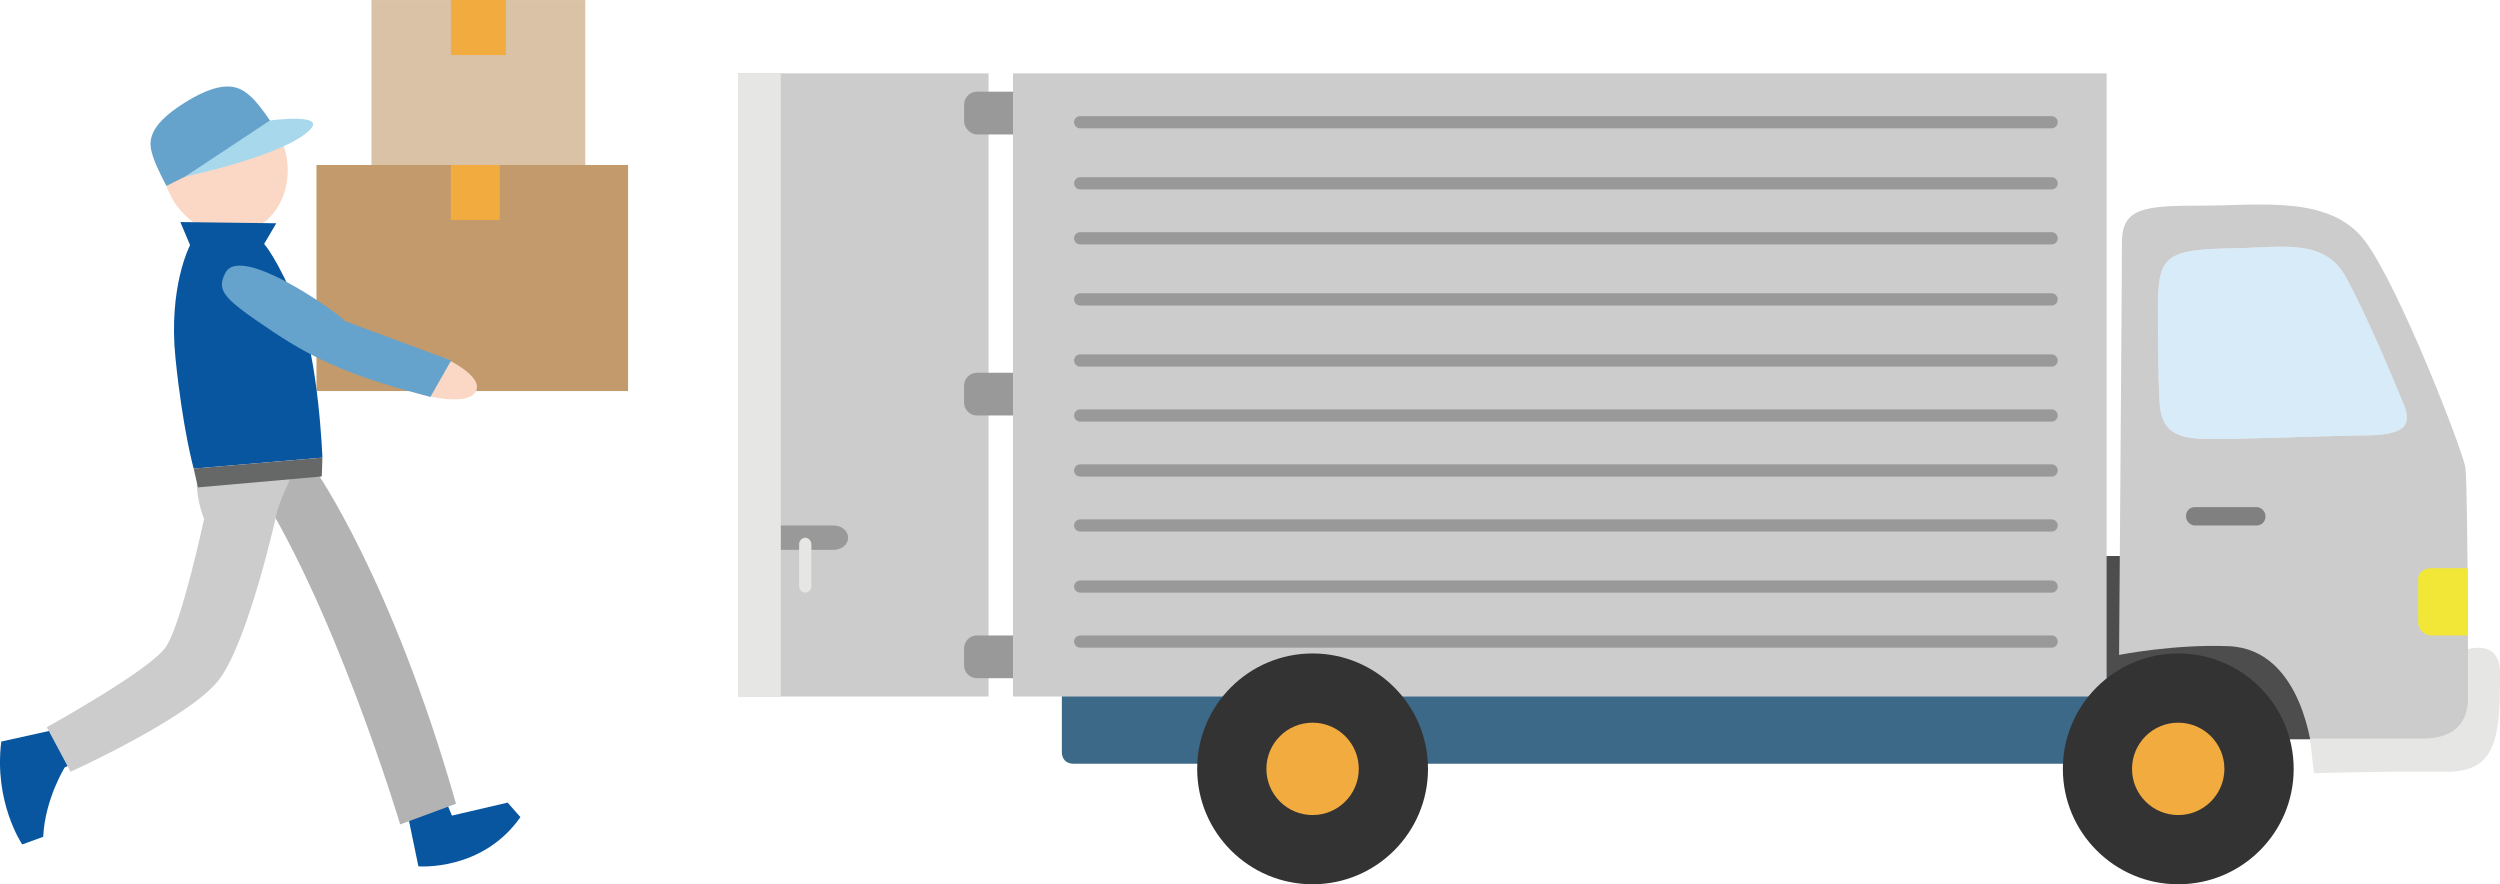 <?xml version="1.0" encoding="UTF-8"?><svg id="_レイヤー_2" xmlns="http://www.w3.org/2000/svg" width="144.35mm" height="51.06mm" viewBox="0 0 409.19 144.73"><defs><style>.cls-1{fill:#b4b3b3;}.cls-1,.cls-2,.cls-3,.cls-4,.cls-5,.cls-6,.cls-7,.cls-8,.cls-9,.cls-10,.cls-11,.cls-12,.cls-13,.cls-14,.cls-15,.cls-16,.cls-17,.cls-18{stroke-width:0px;}.cls-2{fill:#a7d8ec;}.cls-3{fill:#999;}.cls-4{fill:#333;}.cls-5{fill:#c29a6c;}.cls-6{fill:#3c6987;}.cls-7{fill:#f1ab3f;}.cls-8{fill:#e6e6e5;}.cls-9{fill:#65a2cc;}.cls-10{fill:#808081;}.cls-11{fill:#4e4d4d;}.cls-12{fill:#dac2a6;}.cls-19{fill:none;stroke:#999;stroke-linecap:round;stroke-miterlimit:10;stroke-width:2px;}.cls-13{fill:#fbd8c5;}.cls-14{fill:#ccc;}.cls-15{fill:#b0d8f3;opacity:.5;}.cls-16{fill:#f2e636;}.cls-17{fill:#666767;}.cls-18{fill:#0856a0;}</style></defs><g id="_レイヤー_1-2"><rect class="cls-14" x="120.8" y="12" width="41" height="102"/><rect class="cls-3" x="157.8" y="15" width="11" height="7" rx="2.12" ry="2.12"/><path class="cls-3" d="M159.92,104h6.75c1.17,0,2.12.95,2.12,2.12v2.75c0,1.17-.95,2.13-2.13,2.13h-6.75c-1.17,0-2.12-.95-2.12-2.12v-2.75c0-1.17.95-2.13,2.13-2.13Z"/><path class="cls-3" d="M159.92,61h6.75c1.17,0,2.12.95,2.12,2.12v2.75c0,1.17-.95,2.13-2.13,2.13h-6.75c-1.17,0-2.12-.95-2.12-2.12v-2.75c0-1.17.95-2.13,2.13-2.13Z"/><path class="cls-3" d="M138.8,88.07c0,1.07-1.07,1.93-2.39,1.93h-10.21c-1.32,0-2.39-.86-2.39-1.93v-.14c0-1.07,1.07-1.93,2.39-1.93h10.21c1.32,0,2.39.86,2.39,1.93v.14Z"/><path class="cls-8" d="M132.8,95.94c0,.59-.48,1.06-1.06,1.06h.12c-.59,0-1.06-.48-1.06-1.06v-6.88c0-.59.48-1.06,1.06-1.06h-.12c.59,0,1.06.48,1.06,1.06v6.88Z"/><rect class="cls-8" x="120.8" y="12" width="7" height="102"/><rect class="cls-11" x="329.8" y="91" width="53" height="30"/><path class="cls-6" d="M344.8,123.11c0,1.16-1.39,1.89-2.53,1.89h-166.58c-1.14,0-1.89-.73-1.89-1.89v-13.29c0-1.16.75-1.83,1.89-1.83h166.58c1.14,0,2.53.67,2.53,1.83v13.29Z"/><path class="cls-14" d="M403.52,76.49c-.47-2.83-10.77-29.5-16.44-37.06-5.67-7.56-17.18-5.78-26.63-5.78s-13.14.33-13.14,6-.47,67.54-.47,67.54c0,0,8.97-1.79,17.95-1.43,12.28.49,13.7,17.73,13.7,17.73l25.5-.47s0-43.69-.47-46.52ZM387.81,71.24c-8.31.12-22.41.72-26.87.6s-7.23-1.08-7.47-6.02c-.24-4.94-.24-8.92-.24-8.92,0-14.58-1.32-16.05,12.53-16.27,7.71-.12,14.7-1.69,18.19,4.7,3.49,6.39,7.83,16.87,8.92,19.52,1.08,2.65,3.25,6.27-5.06,6.39Z"/><rect class="cls-14" x="165.8" y="12" width="179" height="102"/><path class="cls-8" d="M378.73,126.55l-.63-5.68s10.79.02,18.34.01c7.56,0,7.55-5.2,7.54-7.56,0-2.36-.02-7.08-.02-7.08,0,0,5.2-1.62,5.23,3.78.07,10.99-.66,16.41-8.97,16.29-9.44-.13-21.49.24-21.49.24Z"/><path class="cls-16" d="M403.88,93h-5.91c-1.17,0-2.17.61-2.17,1.79v7.08c0,1.17,1,2.13,2.17,2.13h5.98c-.02-4-.04-8-.07-11Z"/><rect class="cls-10" x="357.8" y="83" width="13" height="3" rx="1.42" ry="1.42"/><path class="cls-4" d="M375.42,125.84c0,10.43-8.46,18.89-18.89,18.89s-18.89-8.46-18.89-18.89,8.46-18.89,18.89-18.89,18.89,8.46,18.89,18.89Z"/><path class="cls-7" d="M364.08,125.84c0,4.17-3.38,7.56-7.56,7.56s-7.56-3.38-7.56-7.56,3.38-7.56,7.56-7.56,7.56,3.38,7.56,7.56Z"/><path class="cls-4" d="M233.73,125.84c0,10.43-8.46,18.89-18.89,18.89s-18.89-8.46-18.89-18.89,8.46-18.89,18.89-18.89,18.89,8.46,18.89,18.89Z"/><path class="cls-7" d="M222.4,125.84c0,4.17-3.38,7.56-7.56,7.56s-7.56-3.38-7.56-7.56,3.38-7.56,7.56-7.56,7.56,3.38,7.56,7.56Z"/><path class="cls-15" d="M353.23,56.9c0-14.58-1.32-16.05,12.53-16.27,7.71-.12,14.7-1.69,18.19,4.7,3.49,6.39,7.83,16.87,8.92,19.52,1.08,2.65,3.25,6.27-5.06,6.39-8.31.12-22.41.72-26.87.6s-7.23-1.08-7.47-6.02c-.24-4.94-.24-8.92-.24-8.92Z"/><line class="cls-19" x1="176.8" y1="20" x2="335.8" y2="20"/><line class="cls-19" x1="176.8" y1="30" x2="335.8" y2="30"/><line class="cls-19" x1="176.8" y1="39" x2="335.8" y2="39"/><line class="cls-19" x1="176.8" y1="49" x2="335.8" y2="49"/><line class="cls-19" x1="176.8" y1="59" x2="335.8" y2="59"/><line class="cls-19" x1="176.8" y1="68" x2="335.8" y2="68"/><line class="cls-19" x1="176.8" y1="77" x2="335.8" y2="77"/><line class="cls-19" x1="176.8" y1="86" x2="335.8" y2="86"/><line class="cls-19" x1="176.8" y1="96" x2="335.8" y2="96"/><line class="cls-19" x1="176.8" y1="105" x2="335.8" y2="105"/><rect class="cls-12" x="60.8" width="35" height="27"/><rect class="cls-5" x="51.8" y="27" width="51" height="37"/><path class="cls-13" d="M46.37,23.69c2.1,5.96-.48,12.29-5.76,14.15-5.28,1.86-11.26-1.46-13.36-7.42-2.1-5.96.48-12.29,5.76-14.15,5.28-1.86,11.26,1.46,13.36,7.42Z"/><path class="cls-9" d="M27.25,30.42l18.05-9.01s-2.57-4.11-4.21-5.58c-1.65-1.46-4-3.29-10.77.91-6.77,4.21-5.85,6.95-5.31,8.78.55,1.83,2.23,4.89,2.23,4.89Z"/><path class="cls-2" d="M30.28,28.91l13.91-9.2s9.1-1.22,6.63,1.43c-3.98,4.27-20.54,7.77-20.54,7.77Z"/><path class="cls-18" d="M43.23,39.92l1.99-3.38-15.7-.2,1.59,3.78s-3.58,6.76-2.39,18.48c1.19,11.73,2.98,18.09,2.98,18.09l21.07-1.79s-.6-16.3-3.98-24.45c-3.38-8.15-5.56-10.53-5.56-10.53Z"/><path class="cls-18" d="M66.69,133.14l1.79,8.65s10.43.89,16.7-8.05l-2.09-2.38-9.12,2.13-1.01-2.43-6.26,2.09Z"/><path class="cls-18" d="M13.62,124.18l-3.02,1.41s-3.23,5.17-3.53,11.37l-3.43,1.25s-4.68-6.86-3.43-16.84l11.22-2.49,2.18,5.3Z"/><path class="cls-1" d="M51.58,76.89s12.52,17.69,23.06,54.66l-9.14,3.38s-11.13-37.17-24.64-57.04l10.73-.99Z"/><path class="cls-14" d="M32.21,78.92c0,3.25,1.2,5.98,1.2,5.98,0,0-3.69,17.23-6.27,21-2.58,3.78-19.48,13.12-19.48,13.12l3.89,7.29s19.17-8.68,24.13-14.85c4.97-6.16,9.74-27.98,9.74-27.98.64-2.08,2.07-5.06,2.07-5.06l-15.29.48Z"/><polygon class="cls-17" points="31.7 76.69 32.4 79.77 52.67 77.98 52.77 74.9 31.7 76.69"/><path class="cls-13" d="M72.77,58.6s6.64,2.98,5.05,5.57c-1.59,2.58-9.63.2-9.63.2l4.58-5.76Z"/><path class="cls-9" d="M36.87,44.69c2.7-5.42,21.82,9.03,19.28,7.75l17.69,6.56-3.39,5.96c-11.52-2.98-18.17-5.57-25.86-10.73-7.99-5.37-9.21-6.56-7.72-9.54Z"/><rect class="cls-7" x="73.8" y="27" width="8" height="9"/><rect class="cls-7" x="73.8" width="9" height="9"/></g></svg>